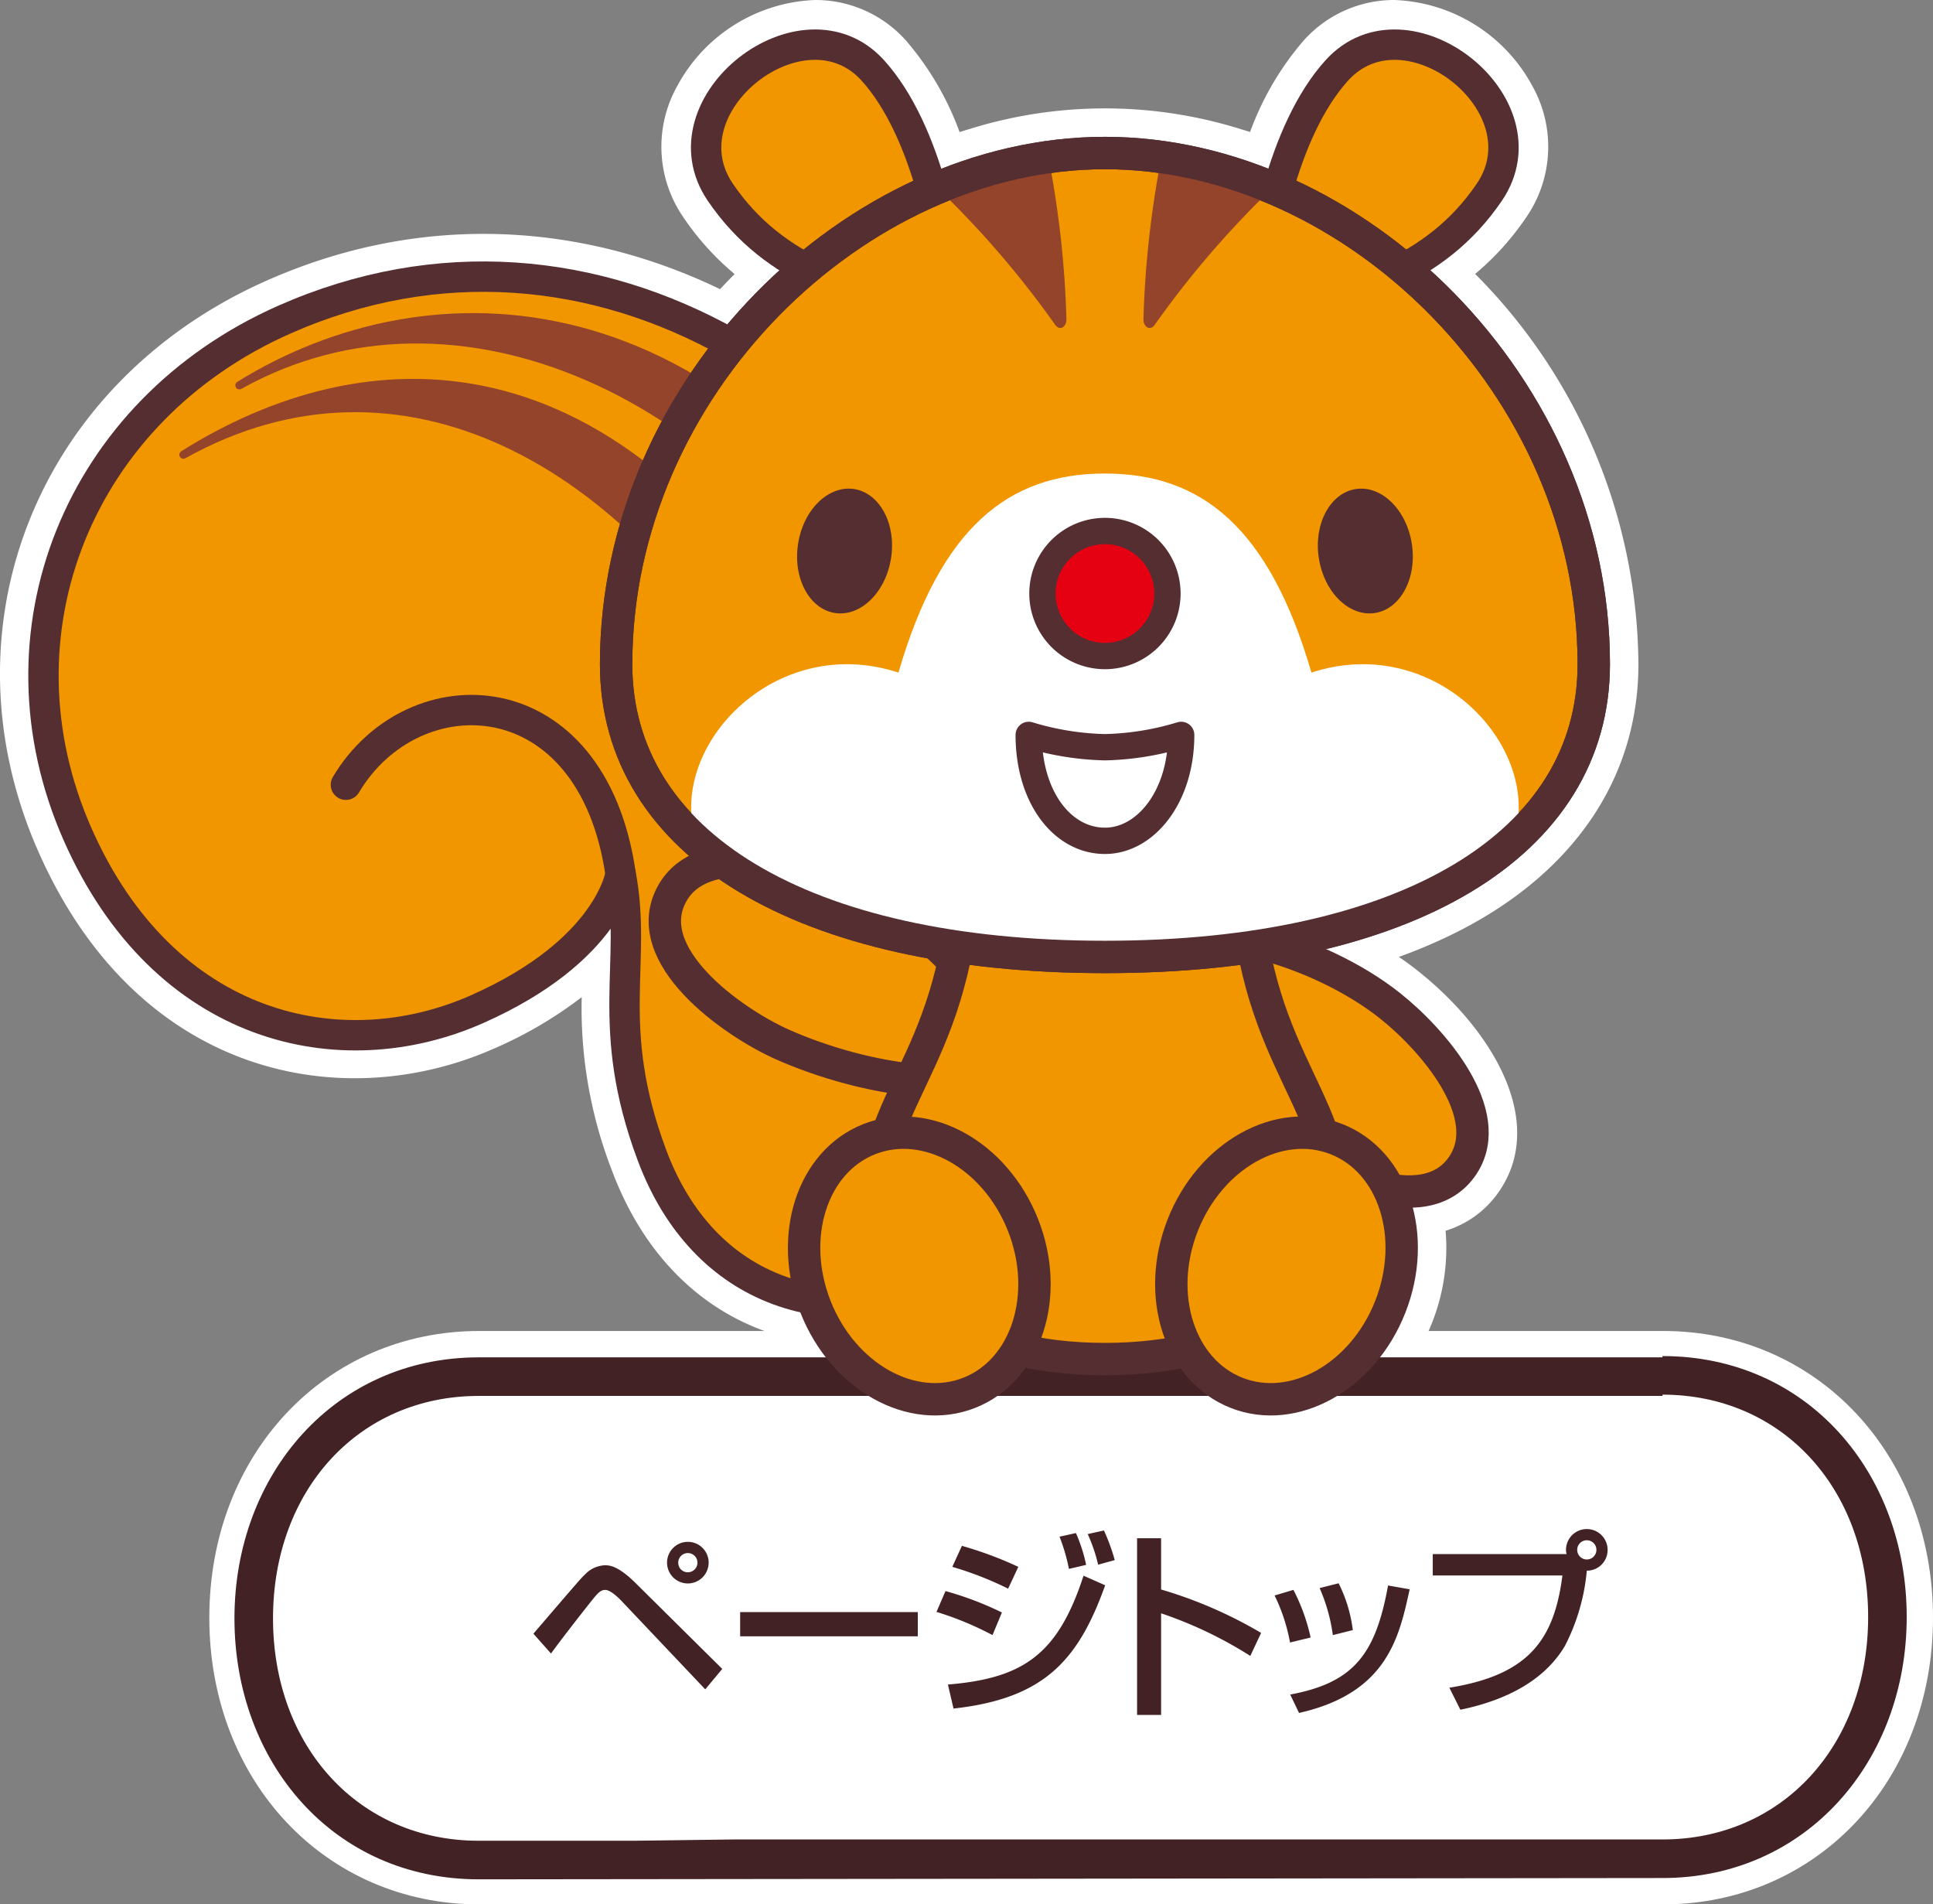 <svg xmlns="http://www.w3.org/2000/svg" width="108.278" height="106.653" viewBox="0 0 108.278 106.653"><rect x="0" y="0" width="108.278" height="106.653" fill="#808080" stroke="none"/><defs><style>.cls-1,.cls-7{fill:#fff;}.cls-2,.cls-5{fill:#f29600;}.cls-10,.cls-2,.cls-5,.cls-6,.cls-7{stroke:#552e31;}.cls-10,.cls-2,.cls-3,.cls-5,.cls-6,.cls-7{stroke-linecap:round;stroke-linejoin:round;}.cls-2{stroke-width:1.701px;}.cls-3,.cls-9{fill:#93442a;}.cls-3{stroke:#93442a;stroke-width:0.454px;}.cls-4{fill:#432225;}.cls-10,.cls-5{stroke-width:1.814px;}.cls-6{fill:#e50012;}.cls-6,.cls-7{stroke-width:1.474px;}.cls-8{fill:#552e31;}.cls-10{fill:none;}</style></defs><title>pagetop_a_3</title><g id="レイヤー_2" data-name="レイヤー 2"><g id="レイヤー_5" data-name="レイヤー 5"><path class="cls-1" d="M71.184,80.866a7.689,7.689,0,0,1-5.696-2.507,25.399,25.399,0,0,1-7.388-.029,7.7,7.7,0,0,1-5.725,2.536c-3.798,0-7.422-2.714-9.017-6.754a11.015,11.015,0,0,1-.335-7.375A8.47,8.47,0,0,1,46.518,62.109,27.852,27.852,0,0,1,42.789,60.77c-2.32-1.038-6.553-3.734-7.73-7.273a5.731,5.731,0,0,1,1.13-5.688,15.231,15.231,0,0,1-4.178-10.613,31.252,31.252,0,0,1,9.138-21.847,15.31,15.31,0,0,1-2.861-3.166,6.957,6.957,0,0,1-.348-7.372A9.156,9.156,0,0,1,45.657,0a6.788,6.788,0,0,1,5.093,2.272,16.51,16.51,0,0,1,3.002,5.125c.195-.063.372-.118.549-.169a25.493,25.493,0,0,1,15.214.008c.155.045.329.1.508.157a16.504,16.504,0,0,1,3-5.121A6.789,6.789,0,0,1,78.117,0a9.157,9.157,0,0,1,7.716,4.811,6.957,6.957,0,0,1-.348,7.371,15.325,15.325,0,0,1-2.854,3.16,31.251,31.251,0,0,1,9.146,21.854c0,6.264-3.505,11.536-9.87,14.85l-.064.034q-.608.313-1.251.605l-.123.055c-.413.186-.853.371-1.305.548-.267.104-.536.206-.807.303q.555.378,1.061.779c4.151,3.289,7.192,8.355,4.621,12.255a5.621,5.621,0,0,1-3.064,2.303,11.351,11.351,0,0,1-.772,5.184C78.606,78.151,74.983,80.866,71.184,80.866Z"/><path class="cls-1" d="M54.282,74.147C45.312,77.412,37.462,74.043,34.282,65.564a25.158,25.158,0,0,1-1.697-9.72,22.991,22.991,0,0,1-4.91,2.879q-.606.268-1.227.494c-8.234,2.997-18.939.599-24.295-11.514-5.552-12.559-.048-26.315,12.802-31.996.657-.291,1.328-.561,1.994-.803,17.315-6.302,36.017,4.354,43.505,24.786C66.639,56.563,64.856,69.532,55.801,73.535c-.505.223-1.016.429-1.518.612Z"/><path class="cls-2" d="M34.763,48.939s-.609,4.295-8.058,7.588c-7.595,3.357-17.491,1.209-22.356-9.796-4.978-11.261.06-23.738,11.578-28.83C33.164,10.281,51.247,21.537,58.201,40.515c5.685,15.511,4.445,27.37-3.371,30.825-8.317,3.677-15.452.98-18.301-6.619C33.807,57.458,35.72,53.929,34.763,48.939Z"/><path class="cls-2" d="M34.763,48.939C33.155,37.857,23.138,37.621,19.376,43.949"/><path class="cls-3" d="M10.274,25.465c12.128-6.775,24.997.272,32.634,13.95,7.769,13.916,8.272,22.369,8.599,29.429,0,0,4.11-13.981-5.47-30.665C34.524,18.126,20.226,19.201,10.274,25.465Z"/><path class="cls-3" d="M13.409,21.58C25.538,14.804,41.278,21.972,49.142,36.659,56.663,50.71,57.207,59.119,57.534,66.179c0,0,4.109-13.981-5.47-30.665C40.552,15.461,24.139,14.924,13.409,21.58Z"/><path class="cls-1" d="M26.845,106.653c-8.62,0-15.12-6.903-15.12-16.056s6.5-16.056,15.12-16.056H93.158c8.62,0,15.12,6.903,15.12,16.056s-6.5,16.056-15.12,16.056Z"/><path id="パス_7242" data-name="パス 7242" class="cls-1" d="M93.157,75.981h-66.312c-8.064,0-13.68,6.552-13.68,14.616s5.544,14.616,13.68,14.616h66.312c8.064,0,13.68-6.552,13.68-14.616S101.221,75.981,93.157,75.981Z"/><g id="グループ_1197" data-name="グループ 1197"><path id="パス_7243" data-name="パス 7243" class="cls-1" d="M26.813,104.098c-7.2,0-12.6-5.76-12.6-13.536s5.4-13.536,12.6-13.536h66.312c7.2,0,12.6,5.832,12.6,13.536s-5.4,13.536-12.6,13.536h-66.312Z"/><path id="パス_7244" data-name="パス 7244" class="cls-4" d="M93.125,78.106c6.696,0,11.52,5.256,11.52,12.456s-4.824,12.456-11.52,12.456H41.069l-5.544.072h-8.712c-6.696,0-11.52-5.256-11.52-12.456s4.824-12.456,11.52-12.456h66.312m0-2.16H26.813c-8.064,0-13.68,6.552-13.68,14.616s5.544,14.616,13.68,14.616l66.312-.072c8.064,0,13.68-6.552,13.68-14.616s-5.544-14.616-13.68-14.616Z"/></g><path class="cls-4" d="M29.879,91.494c2.432-2.835,2.701-3.149,2.891-3.317a1.623,1.623,0,0,1,1.109-.515c.236,0,.729,0,1.759,1.031l4.819,4.774-.953,1.143-4.65-4.908c-.101-.112-.627-.661-.952-.661-.246,0-.404.179-.616.426-.314.381-1.86,2.354-2.421,3.138Zm9.816-3.978a1.165,1.165,0,1,1-1.165-1.166A1.164,1.164,0,0,1,39.696,87.516Zm-1.703,0a.531.531,0,0,0,.538.538.538.538,0,0,0,.538-.538.538.538,0,0,0-1.076,0Z"/><path class="cls-4" d="M51.411,90.284v1.356H41.46V90.284Z"/><path class="cls-4" d="M55.596,91.573a17.788,17.788,0,0,0-3.138-1.3l.504-1.166a18.036,18.036,0,0,1,3.16,1.199Zm-2.499,2.768c4.236-.348,6.163-1.692,7.598-6.096l1.211.538c-1.502,4.202-3.418,6.343-8.494,6.903Zm3.373-5.368A18.782,18.782,0,0,0,53.344,87.751l.537-1.177a20.817,20.817,0,0,1,3.16,1.177Zm3.407-1.109a10.493,10.493,0,0,0-.527-1.804l.919-.202a8.954,8.954,0,0,1,.571,1.782Zm1.636-.235a9.176,9.176,0,0,0-.583-1.714l.908-.202a11.116,11.116,0,0,1,.605,1.659Z"/><path class="cls-4" d="M65.039,86.149v2.869a24.679,24.679,0,0,1,5.603,2.432l-.605,1.289a23.087,23.087,0,0,0-4.998-2.387v5.693H63.694V86.149Z"/><path class="cls-4" d="M72.261,91.987a10.078,10.078,0,0,0-.863-2.633l1.053-.314a10.758,10.758,0,0,1,.964,2.667Zm.011,2.914c3.564-.661,4.785-2.264,5.48-6.107l1.211.213c-.594,2.723-1.278,5.816-6.197,6.925Zm2.387-3.328a9.7,9.7,0,0,0-.74-2.634l1.065-.269a8.061,8.061,0,0,1,.795,2.622Z"/><path class="cls-4" d="M81.187,94.52c4.348-.706,5.861-2.578,6.332-6.287H80.257V87.034h7.497a.976.976,0,0,1-.034-.235,1.165,1.165,0,1,1,2.331,0,1.156,1.156,0,0,1-1.165,1.165,11.404,11.404,0,0,1-1.233,4.225c-1.221,2.05-3.507,3.082-5.85,3.563Zm7.161-7.721a.538.538,0,0,0,.538.538.538.538,0,0,0,0-1.076A.538.538,0,0,0,88.348,86.799Z"/><path class="cls-5" d="M77.861,56.326c2.385,1.89,5.989,6.041,4.09,8.922-2.172,3.294-7.927.345-10.332-1.562-4.045-3.22-7.826-8.555-6.296-10.478C66.856,51.28,73.809,53.106,77.861,56.326Z"/><path class="cls-2" d="M53.371,17.711c-.194-3.768-1.406-10.365-4.476-13.763-3.893-4.31-11.89,1.909-8.541,6.827C43.393,15.233,48.023,16.472,53.371,17.711Z"/><path class="cls-2" d="M70.402,17.711c.193-3.768,1.406-10.365,4.476-13.763,3.893-4.31,11.89,1.909,8.541,6.827C80.38,15.233,75.749,16.472,70.402,17.711Z"/><path class="cls-5" d="M47.454,49.551c-2.777-1.243-8.123-2.524-9.802.491-1.92,3.447,3.352,7.191,6.155,8.445,4.724,2.102,11.201,2.994,12.2.749C57.009,56.985,52.181,51.66,47.454,49.551Z"/><path class="cls-5" d="M69.691,47.107c0,11.97,5.102,13.866,5.102,20.512,0,5.03-5.248,8.495-12.899,8.495s-12.899-3.464-12.899-8.495c0-6.646,5.102-8.542,5.102-20.512Z"/><path class="cls-5" d="M61.894,53.593c16.929,0,27.382-6.323,27.382-16.398,0-15.532-13.444-28.625-27.382-28.625s-27.382,13.093-27.382,28.625C34.512,47.27,44.965,53.593,61.894,53.593Z"/><path class="cls-1" d="M73.461,37.667c-2.361-8.11-6.141-11.148-11.567-11.148s-9.206,3.038-11.567,11.148c-7.005-2.285-13.06,4.271-11.305,9.421,4.6,4.139,12.523,6.505,22.872,6.505s18.272-2.366,22.872-6.505C86.521,41.938,80.466,35.381,73.461,37.667Z"/><path class="cls-6" d="M58.393,33.258a3.501,3.501,0,1,0,3.48-3.519A3.5,3.5,0,0,0,58.393,33.258Z"/><path class="cls-7" d="M61.894,47.09c2.257,0,4.27-2.441,4.27-5.932a15.84,15.84,0,0,1-4.27.69,15.84,15.84,0,0,1-4.27-.69C57.624,44.65,59.512,47.09,61.894,47.09Z"/><path class="cls-8" d="M44.705,30.457c-.299,1.918.63,3.652,2.064,3.873,1.437.223,2.844-1.15,3.143-3.066.301-1.911-.626-3.648-2.065-3.876C46.412,27.168,44.999,28.536,44.705,30.457Z"/><path class="cls-8" d="M79.084,30.457c.298,1.918-.63,3.652-2.065,3.873-1.437.223-2.845-1.15-3.143-3.066-.301-1.911.626-3.648,2.065-3.876C77.376,27.168,78.788,28.536,79.084,30.457Z"/><path class="cls-9" d="M59.737,17.901a55.356,55.356,0,0,0-1.005-9.072,23.384,23.384,0,0,0-6.207,1.713,53.237,53.237,0,0,1,6.583,7.651C59.348,18.541,59.727,18.332,59.737,17.901Z"/><path class="cls-9" d="M64.05,17.901a55.538,55.538,0,0,1,1.006-9.072,23.366,23.366,0,0,1,6.207,1.713,53.238,53.238,0,0,0-6.582,7.651C64.44,18.541,64.061,18.332,64.05,17.901Z"/><path class="cls-10" d="M61.894,53.593c16.929,0,27.382-6.323,27.382-16.398,0-15.532-13.444-28.625-27.382-28.625s-27.382,13.093-27.382,28.625C34.512,47.27,44.965,53.593,61.894,53.593Z"/><path class="cls-5" d="M57.306,68.608c1.547,3.922.198,8.128-3.01,9.395-3.209,1.266-7.064-.888-8.612-4.81-1.548-3.923-.2-8.13,3.009-9.396C51.901,62.531,55.757,64.685,57.306,68.608Z"/><path class="cls-5" d="M66.253,68.608c-1.547,3.922-.199,8.128,3.009,9.395,3.209,1.266,7.065-.888,8.613-4.81,1.548-3.923.202-8.13-3.009-9.396C71.659,62.531,67.802,64.685,66.253,68.608Z"/></g></g></svg>